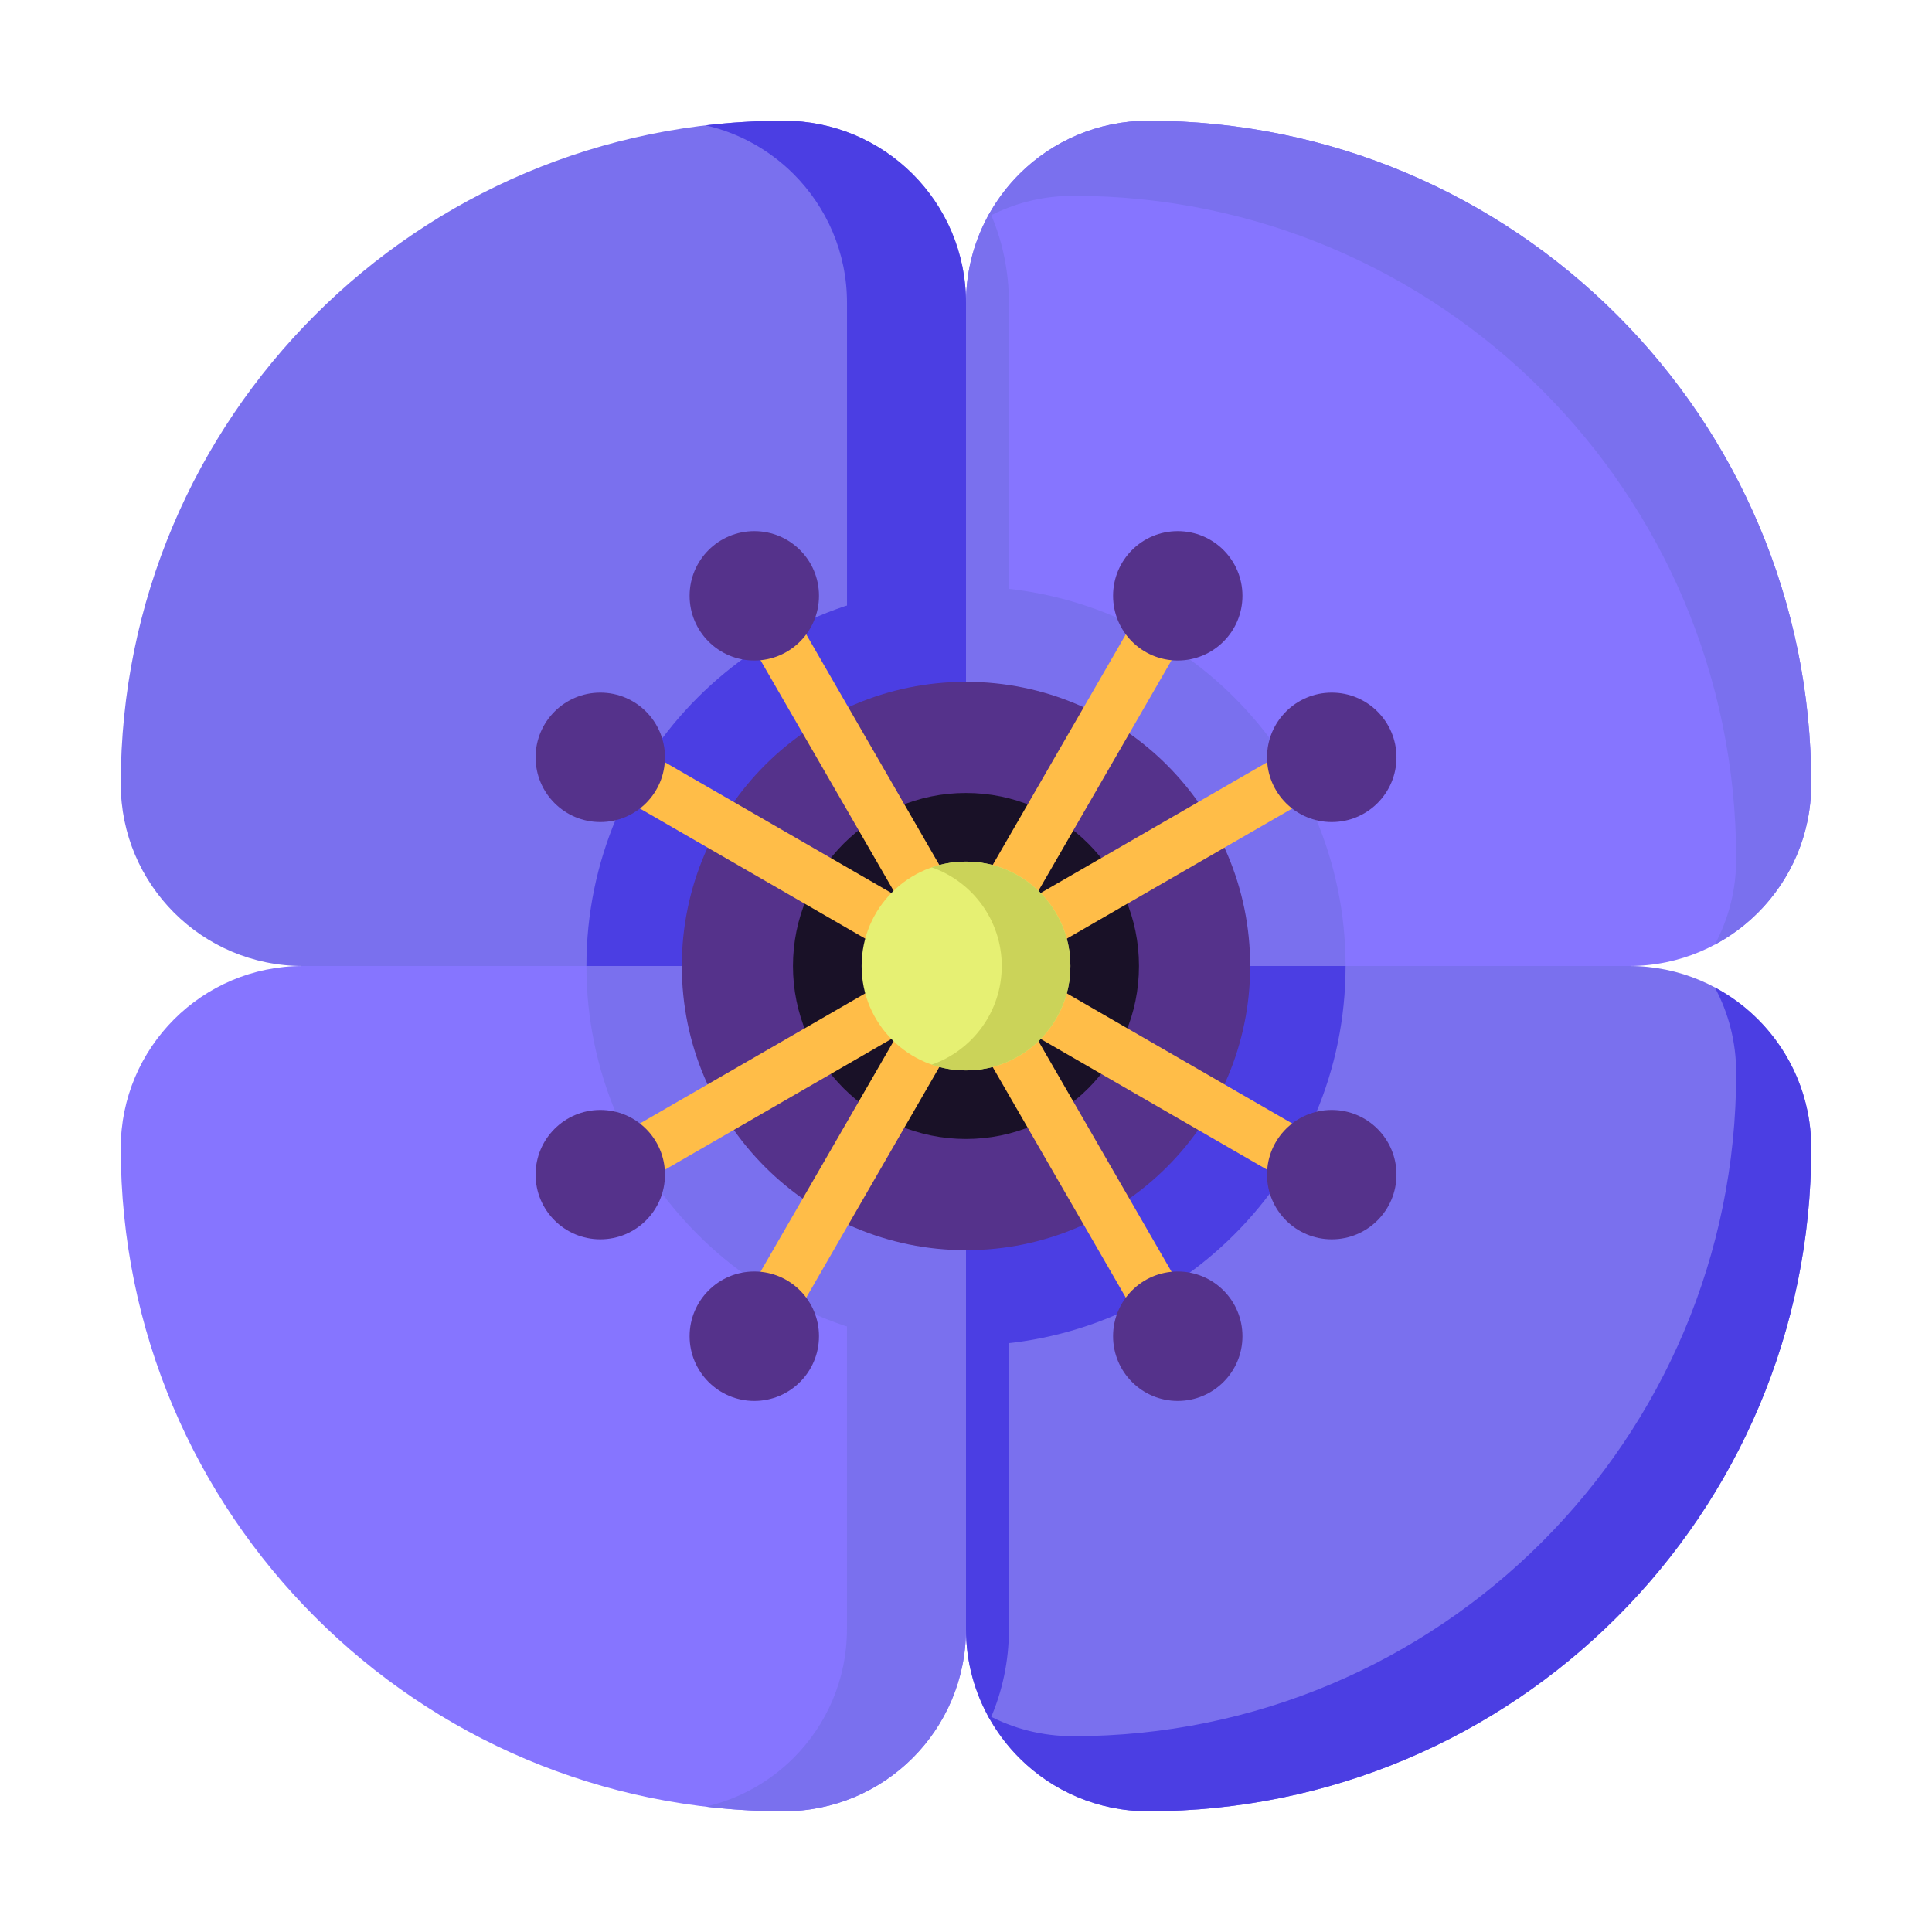 <svg width="32" height="32" viewBox="0 0 32 32" fill="none" xmlns="http://www.w3.org/2000/svg">
<path d="M16 5.015V16H5.015C3.35 16 2 14.65 2 12.985C2 9.951 3.229 7.206 5.218 5.218C7.206 3.229 9.951 2 12.985 2C13.817 2 14.571 2.338 15.117 2.883C15.662 3.429 16 4.183 16 5.015Z" fill="#7A70EE"/>
<path d="M16 5.015V16H14.029V5.015C14.029 4.183 13.691 3.429 13.145 2.883C12.752 2.49 12.25 2.204 11.688 2.076C12.114 2.026 12.546 2 12.985 2C13.818 2 14.572 2.338 15.117 2.883C15.663 3.429 16 4.183 16 5.015Z" fill="#4B3EE3"/>
<path d="M16 9.713V16H9.713C9.713 12.528 12.528 9.713 16 9.713Z" fill="#4B3EE3"/>
<path d="M30 12.985C30 14.65 28.65 16 26.985 16H16V5.016C16 4.47 16.145 3.958 16.398 3.516C16.532 3.284 16.695 3.071 16.883 2.883C17.429 2.338 18.183 2 19.015 2C22.049 2 24.794 3.229 26.783 5.217C28.771 7.206 30 9.951 30 12.985Z" fill="#8675FF"/>
<path d="M16.711 5.015V16H16V5.015C16 4.47 16.145 3.958 16.398 3.516C16.603 3.982 16.711 4.49 16.711 5.015Z" fill="#7A70EE"/>
<path d="M22.287 16H16V9.713C19.472 9.713 22.287 12.528 22.287 16Z" fill="#7A70EE"/>
<path d="M30 12.985C30 14.137 29.354 15.139 28.403 15.646C28.629 15.223 28.757 14.74 28.757 14.228C28.757 11.194 27.528 8.448 25.54 6.46C23.552 4.472 20.806 3.243 17.773 3.243C17.26 3.243 16.777 3.371 16.355 3.597C16.495 3.333 16.674 3.093 16.883 2.883C17.429 2.338 18.183 2 19.015 2C22.049 2 24.794 3.229 26.782 5.218C28.771 7.206 30 9.951 30 12.985Z" fill="#7A70EE"/>
<path d="M30 19.015C30 22.049 28.771 24.794 26.783 26.783C24.794 28.771 22.049 30 19.015 30C18.183 30 17.429 29.663 16.883 29.117C16.695 28.929 16.532 28.716 16.398 28.483C16.145 28.042 16 27.53 16 26.985V16H26.985C28.65 16 30 17.35 30 19.015Z" fill="#7A70EE"/>
<path d="M22.287 16C22.287 19.472 19.472 22.287 16 22.287V16H22.287Z" fill="#4B3EE3"/>
<path d="M30 19.015C30 22.049 28.771 24.795 26.782 26.783C24.794 28.771 22.049 30 19.015 30C18.183 30 17.429 29.663 16.883 29.117C16.674 28.907 16.495 28.667 16.355 28.403C16.777 28.63 17.26 28.757 17.773 28.757C20.806 28.757 23.552 27.528 25.54 25.54C27.528 23.552 28.757 20.806 28.757 17.773C28.757 17.26 28.63 16.777 28.403 16.355C29.354 16.861 30 17.863 30 19.015Z" fill="#4B3EE3"/>
<path d="M16.711 16V26.985C16.711 27.51 16.603 28.018 16.398 28.483C16.145 28.042 16 27.53 16 26.985V16H16.711Z" fill="#4B3EE3"/>
<path d="M16 16V26.985C16 27.817 15.662 28.571 15.117 29.117C14.571 29.663 13.817 30 12.985 30C9.951 30 7.206 28.771 5.218 26.782C3.229 24.794 2 22.049 2 19.015C2 17.35 3.35 16 5.015 16H16Z" fill="#8675FF"/>
<path d="M16 16V26.985C16 27.817 15.662 28.571 15.116 29.117C14.571 29.663 13.817 30 12.984 30C12.546 30 12.113 29.974 11.688 29.924C12.249 29.796 12.751 29.51 13.144 29.117C13.69 28.571 14.028 27.817 14.028 26.985V16H16Z" fill="#7A70EE"/>
<path d="M9.713 16H16V22.287C12.528 22.287 9.713 19.472 9.713 16Z" fill="#7A70EE"/>
<path d="M20.707 16C20.707 18.6 18.6 20.707 16 20.707C13.4 20.707 11.293 18.6 11.293 16C11.293 13.4 13.4 11.293 16 11.293C18.6 11.293 20.707 13.4 20.707 16Z" fill="#55328B"/>
<path d="M18.865 16C18.865 17.582 17.582 18.865 15.999 18.865C14.417 18.865 13.134 17.582 13.134 16C13.134 14.417 14.417 13.134 15.999 13.134C17.582 13.134 18.865 14.417 18.865 16Z" fill="#191127"/>
<path d="M22.145 19.037L16.885 16L22.145 12.963C22.353 12.843 22.424 12.577 22.304 12.369C22.184 12.16 21.917 12.089 21.709 12.209L17.15 14.841L19.782 10.282C19.902 10.074 19.831 9.808 19.623 9.688C19.415 9.568 19.149 9.639 19.028 9.847L16 15.092L12.973 9.847C12.852 9.639 12.586 9.568 12.378 9.688C12.17 9.808 12.098 10.074 12.219 10.282L14.851 14.841L10.292 12.209C10.083 12.089 9.817 12.16 9.697 12.369C9.577 12.577 9.648 12.843 9.856 12.963L15.116 16L9.856 19.037C9.648 19.157 9.577 19.423 9.697 19.631C9.778 19.771 9.924 19.849 10.074 19.849C10.148 19.849 10.223 19.83 10.292 19.791L14.851 17.158L12.219 21.718C12.098 21.926 12.17 22.192 12.378 22.312C12.446 22.352 12.521 22.371 12.595 22.371C12.746 22.371 12.892 22.293 12.973 22.153L16 16.908L19.028 22.153C19.109 22.293 19.256 22.37 19.406 22.37C19.48 22.37 19.555 22.352 19.623 22.312C19.831 22.192 19.902 21.926 19.782 21.718L17.15 17.158L21.709 19.791C21.778 19.83 21.853 19.849 21.927 19.849C22.077 19.849 22.223 19.771 22.304 19.631C22.424 19.423 22.353 19.157 22.145 19.037Z" fill="#FFBD48"/>
<path d="M11.014 12.544C11.014 13.136 10.535 13.616 9.943 13.616C9.351 13.616 8.871 13.136 8.871 12.544C8.871 11.952 9.351 11.472 9.943 11.472C10.535 11.472 11.014 11.952 11.014 12.544Z" fill="#55328B"/>
<path d="M13.565 9.868C13.565 10.46 13.085 10.94 12.494 10.94C11.902 10.94 11.422 10.46 11.422 9.868C11.422 9.276 11.902 8.797 12.494 8.797C13.085 8.797 13.565 9.276 13.565 9.868Z" fill="#55328B"/>
<path d="M23.13 12.544C23.13 13.136 22.65 13.616 22.058 13.616C21.466 13.616 20.986 13.136 20.986 12.544C20.986 11.952 21.466 11.472 22.058 11.472C22.65 11.472 23.13 11.952 23.13 12.544Z" fill="#55328B"/>
<path d="M20.579 9.868C20.579 10.46 20.099 10.94 19.507 10.94C18.915 10.94 18.436 10.46 18.436 9.868C18.436 9.276 18.915 8.797 19.507 8.797C20.099 8.797 20.579 9.276 20.579 9.868Z" fill="#55328B"/>
<path d="M23.13 19.455C23.13 20.047 22.65 20.527 22.058 20.527C21.466 20.527 20.986 20.047 20.986 19.455C20.986 18.864 21.466 18.384 22.058 18.384C22.65 18.384 23.13 18.864 23.13 19.455Z" fill="#55328B"/>
<path d="M20.579 22.132C20.579 22.724 20.099 23.204 19.507 23.204C18.915 23.204 18.436 22.724 18.436 22.132C18.436 21.54 18.915 21.06 19.507 21.06C20.099 21.06 20.579 21.54 20.579 22.132Z" fill="#55328B"/>
<path d="M11.014 19.455C11.014 20.047 10.535 20.527 9.943 20.527C9.351 20.527 8.871 20.047 8.871 19.455C8.871 18.864 9.351 18.384 9.943 18.384C10.535 18.384 11.014 18.864 11.014 19.455Z" fill="#55328B"/>
<path d="M13.565 22.132C13.565 22.724 13.085 23.204 12.494 23.204C11.902 23.204 11.422 22.724 11.422 22.132C11.422 21.54 11.902 21.06 12.494 21.06C13.085 21.06 13.565 21.54 13.565 22.132Z" fill="#55328B"/>
<path d="M17.729 16C17.729 16.955 16.954 17.729 16 17.729C15.045 17.729 14.271 16.955 14.271 16C14.271 15.045 15.045 14.271 16 14.271C16.954 14.271 17.729 15.045 17.729 16Z" fill="#E6F073"/>
<path d="M17.729 16C17.729 16.955 16.955 17.729 16 17.729C15.801 17.729 15.61 17.695 15.432 17.634C16.107 17.398 16.592 16.756 16.592 16C16.592 15.244 16.107 14.602 15.432 14.366C15.61 14.305 15.801 14.271 16 14.271C16.955 14.271 17.729 15.045 17.729 16Z" fill="#CBD359"/>
</svg>
